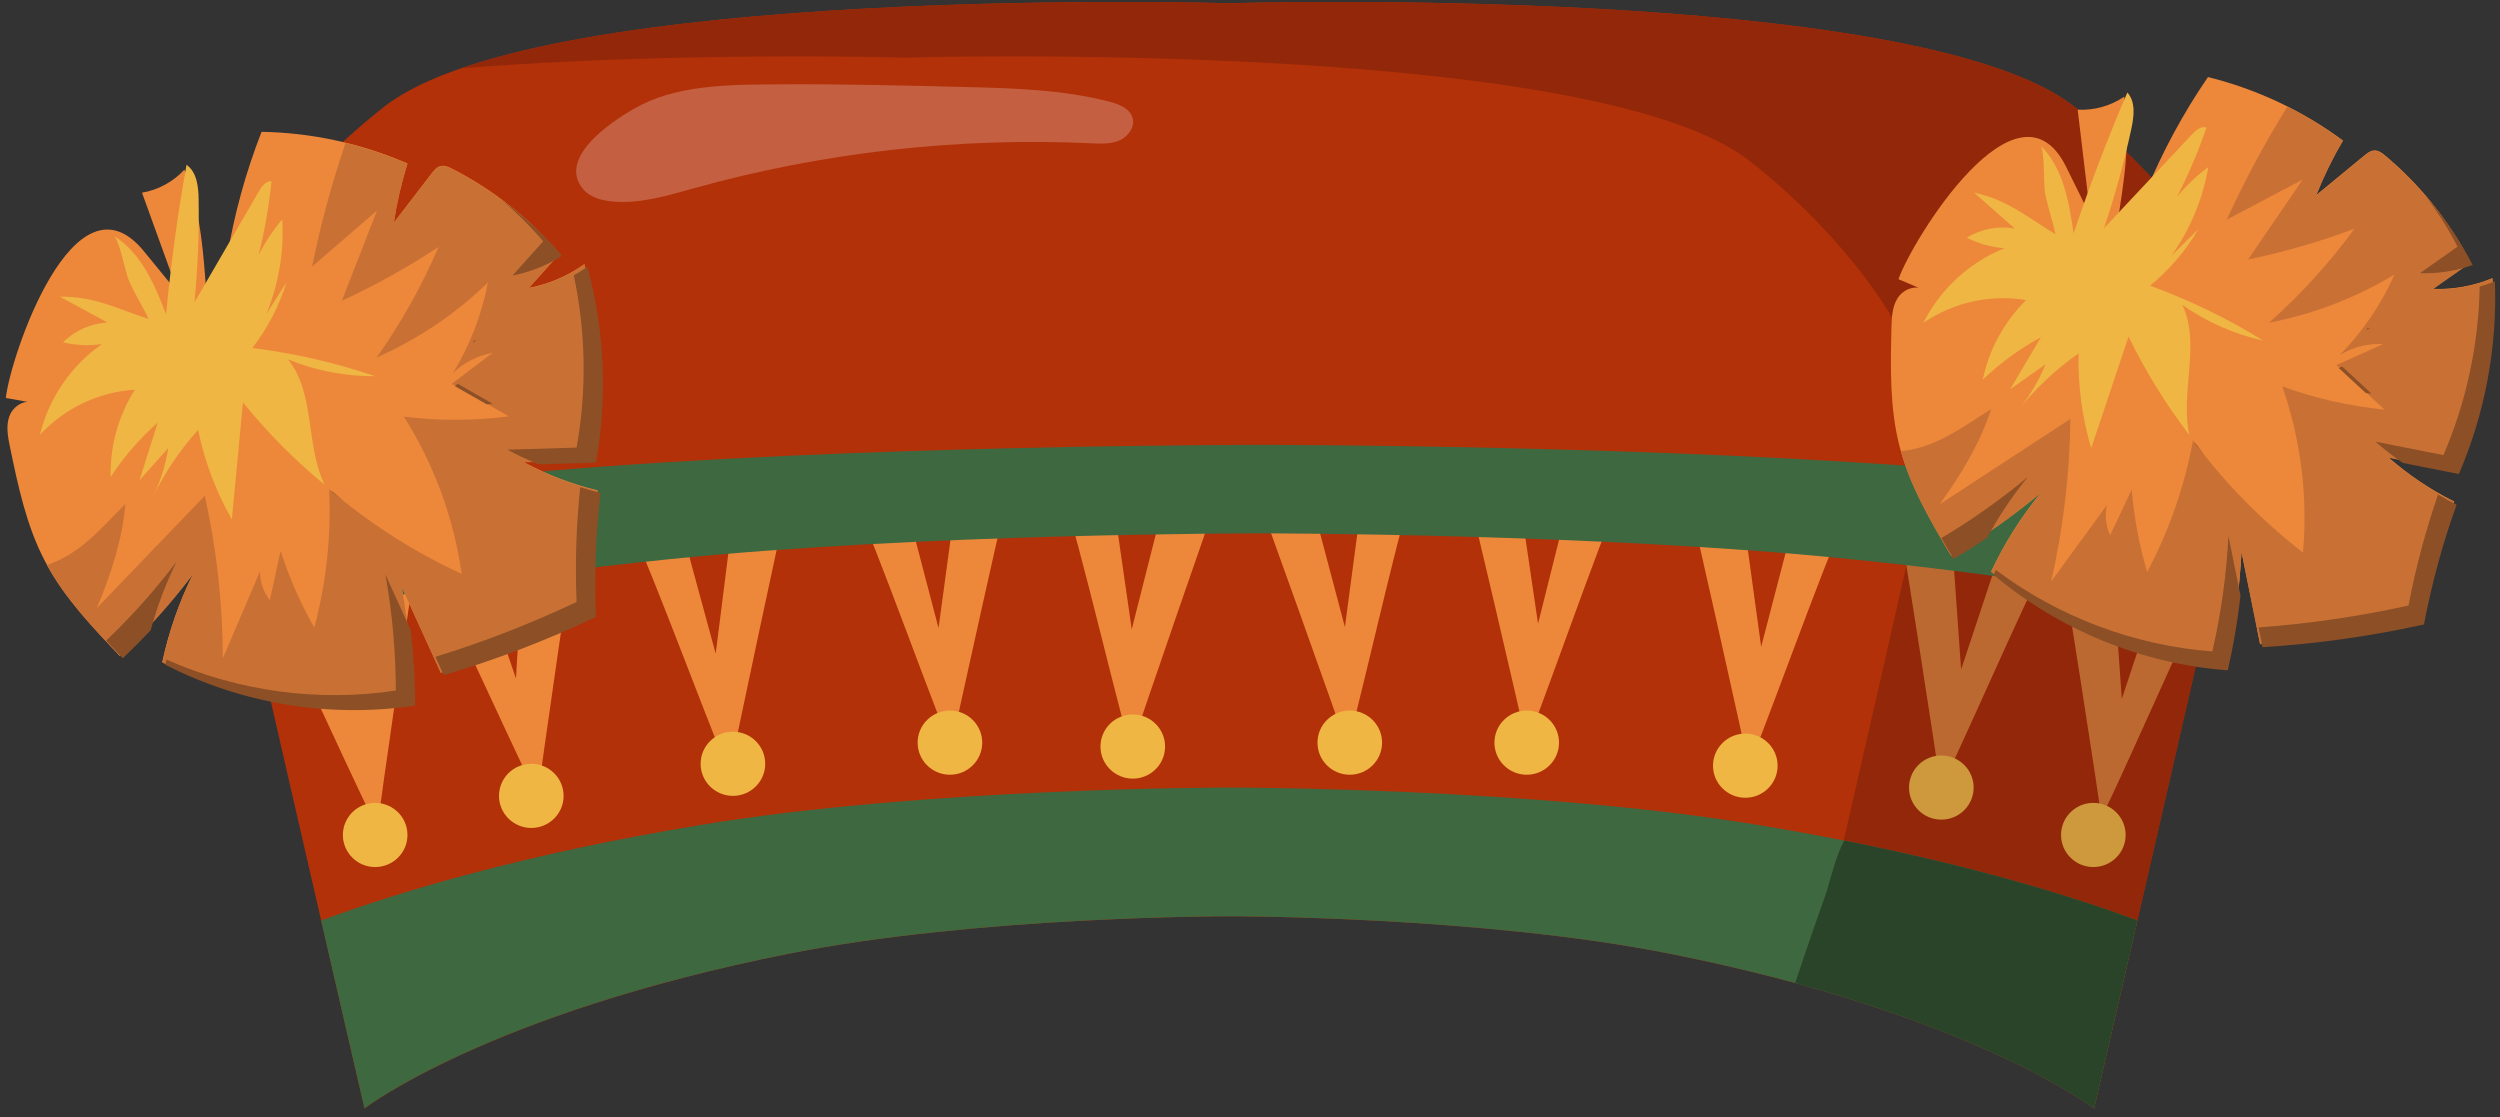 <?xml version="1.0" encoding="UTF-8"?> <svg xmlns="http://www.w3.org/2000/svg" width="235" height="105" viewBox="0 0 235 105" fill="none"><rect x="0" y="0" width="235" height="105" fill="#333333" stroke="none"/><g clip-path="url(#clip0_284_7052)"><path d="M194.951 10.004C180.102 -1.589 115.738 0.297 115.552 0.304C115.363 0.299 50.999 -1.589 36.15 10.004C26.073 17.873 17.503 29.845 19.154 37.926C20.808 46.007 34.262 104.186 34.262 104.186C34.262 104.186 45.829 95.276 74.154 89.646C91.884 86.122 115.184 86.127 115.55 86.127H115.554C115.92 86.127 139.22 86.122 156.95 89.646C185.275 95.273 196.842 104.186 196.842 104.186C196.842 104.186 210.297 46.007 211.95 37.926C213.603 29.845 205.031 17.873 194.954 10.004H194.951Z" fill="#B23109"></path><path d="M194.953 10.004C180.104 -1.589 115.741 0.297 115.554 0.304C115.39 0.299 65.449 -1.165 43.391 6.406C64.088 4.804 84.934 5.415 85.04 5.417C85.227 5.412 149.593 3.525 164.442 15.117C174.52 22.986 183.089 34.958 181.438 43.039C180.358 48.313 174.251 74.937 170.14 92.791C188.923 98.085 196.844 104.189 196.844 104.189C196.844 104.189 210.299 46.009 211.952 37.928C213.605 29.847 205.033 17.875 194.956 10.006L194.953 10.004Z" fill="#932709"></path><path d="M43.643 94.759C39.658 95.55 36.008 96.406 32.672 97.294C33.65 101.536 34.265 104.186 34.265 104.186C34.265 104.186 42.786 97.623 63.108 92.202C56.754 92.722 49.857 93.522 43.645 94.759H43.643Z" fill="#932709"></path><path d="M165.274 77.549C143.979 74.025 115.992 74.03 115.554 74.03H115.549C115.111 74.03 87.124 74.025 65.829 77.549C49.585 80.235 37.934 83.672 30.188 86.527C32.507 96.601 34.262 104.187 34.262 104.187C34.262 104.187 45.828 95.276 74.154 89.646C91.883 86.123 115.184 86.127 115.549 86.127H115.554C115.919 86.127 139.22 86.123 156.949 89.646C185.275 95.274 196.841 104.187 196.841 104.187C196.841 104.187 198.596 96.599 200.916 86.527C193.169 83.67 181.518 80.235 165.274 77.549Z" fill="#3E6840"></path><path d="M25.109 56.367C25.802 56.711 35.507 78.575 35.507 77.714C35.507 76.853 39.145 52.188 39.145 52.188H34.294L33.427 66.697L28.922 53.614L25.109 56.367Z" fill="#ED883B"></path><path d="M40.184 53.441C40.876 53.785 50.581 75.649 50.581 74.788C50.581 73.927 54.219 49.261 54.219 49.261H49.368L48.501 63.77L43.996 50.687L40.184 53.441Z" fill="#ED883B"></path><path d="M59.656 50.591C60.324 50.981 68.565 73.429 68.623 72.57C68.678 71.712 73.939 47.335 73.939 47.335L69.097 47.02L67.275 61.442L63.643 48.092L59.656 50.593V50.591Z" fill="#ED883B"></path><path d="M80.707 48.121C81.373 48.515 89.4 71.04 89.463 70.182C89.528 69.323 95.019 44.996 95.019 44.996L90.18 44.636L88.221 59.039L84.716 45.658L80.707 48.121Z" fill="#ED883B"></path><path d="M100.145 47.472C100.762 47.938 106.196 71.214 106.359 70.37C106.521 69.523 114.72 45.962 114.72 45.962L109.954 45.065L106.383 59.16L104.41 45.471L100.147 47.472H100.145Z" fill="#ED883B"></path><path d="M207.656 55.281C206.966 55.632 197.501 77.6 197.491 76.739C197.481 75.877 193.574 51.25 193.574 51.25L198.425 51.197L199.449 65.697L203.812 52.566L207.653 55.279L207.656 55.281Z" fill="#BC6931"></path><path d="M192.55 52.514C191.861 52.865 182.395 74.833 182.386 73.972C182.376 73.111 178.469 48.484 178.469 48.484L183.32 48.431L184.344 62.931L188.706 49.799L192.548 52.512L192.55 52.514Z" fill="#BC6931"></path><path d="M173.051 49.874C172.385 50.271 164.392 72.806 164.324 71.947C164.259 71.089 158.734 46.769 158.734 46.769L163.571 46.401L165.549 60.803L169.035 47.416L173.048 49.874H173.051Z" fill="#ED883B"></path><path d="M151.971 47.63C151.31 48.032 143.527 70.642 143.454 69.785C143.379 68.927 137.625 44.663 137.625 44.663L142.459 44.249L144.575 58.631L147.935 45.211L151.971 47.63Z" fill="#ED883B"></path><path d="M132.531 47.19C131.919 47.663 126.739 70.997 126.567 70.153C126.397 69.309 117.941 45.836 117.941 45.836L122.698 44.886L126.421 58.943L128.247 45.234L132.529 47.19H132.531Z" fill="#ED883B"></path><path d="M207.501 57.421C208.387 53.527 209.207 49.917 209.897 46.846C202.717 45.93 194.467 45.035 185.065 44.237C156.538 41.815 119.05 41.817 118.462 41.817H118.455C117.866 41.817 80.376 41.815 51.852 44.237C39.801 45.259 29.641 46.442 21.207 47.626C21.933 50.846 22.785 54.605 23.703 58.628C32.34 56.685 45.199 54.372 63.004 52.556C86.752 50.134 117.966 50.136 118.455 50.136H118.46C118.949 50.136 150.162 50.134 173.91 52.556C188.142 54.008 199.217 55.776 207.498 57.421H207.501Z" fill="#3E6840"></path><path d="M0.547 37.409C1.421 37.565 2.295 37.721 3.169 37.877C2.268 37.493 1.203 38.224 0.876 39.14C0.547 40.059 0.743 41.069 0.939 42.024C1.702 45.696 2.481 49.422 4.224 52.745C5.982 56.098 8.637 58.89 11.256 61.632C13.759 59.27 16.064 56.702 18.139 53.96C16.839 56.589 15.868 59.376 15.253 62.238C22.416 65.925 30.77 67.288 38.744 66.076C38.737 62.421 38.41 58.765 37.764 55.165C38.986 57.851 40.211 60.538 41.434 63.224C46.334 61.774 51.119 59.941 55.733 57.753C55.574 53.864 55.719 49.963 56.169 46.096C53.751 45.511 51.41 44.614 49.224 43.435C51.393 43.371 53.562 43.306 55.731 43.241C56.833 37.146 56.556 30.809 54.93 24.83C53.38 25.939 51.584 26.706 49.711 27.065C50.672 25.994 51.633 24.924 52.591 23.854C49.81 20.561 46.36 17.829 42.511 15.867C42.167 15.691 41.785 15.518 41.41 15.612C41.051 15.701 40.802 16.011 40.577 16.302C39.391 17.846 38.202 19.39 37.016 20.934C37.302 19.051 37.73 17.19 38.301 15.369C33.988 13.491 29.299 12.471 24.588 12.392C21.586 20.059 20.225 28.356 20.62 36.574C18.809 29.826 19.986 22.418 17.333 15.949C16.294 17.079 14.868 17.856 13.348 18.113C14.491 21.273 15.633 24.431 16.776 27.591C15.691 26.264 14.604 24.936 13.52 23.609C6.989 15.621 0.971 33.515 0.547 37.409Z" fill="#ED883B"></path><path d="M54.928 24.852C53.379 25.961 51.583 26.728 49.707 27.086C50.668 26.016 51.629 24.946 52.588 23.876C49.806 20.583 46.356 17.851 42.508 15.889C42.164 15.713 41.781 15.54 41.406 15.634C41.048 15.723 40.798 16.033 40.576 16.324C39.389 17.868 38.201 19.412 37.015 20.956C37.3 19.073 37.729 17.211 38.3 15.393C36.422 14.575 34.473 13.921 32.481 13.435C31.186 17.24 30.132 21.127 29.334 25.064C31.367 23.308 33.401 21.552 35.434 19.797C34.333 22.623 33.231 25.446 32.13 28.272C35.284 26.819 38.324 25.129 41.22 23.217C39.656 26.872 37.702 30.364 35.398 33.609C39.271 31.904 42.834 29.503 45.865 26.56C45.289 29.571 44.163 32.476 42.561 35.095C43.573 34.097 44.897 33.416 46.301 33.173C45.023 34.14 43.745 35.107 42.466 36.074C44.253 37.096 46.042 38.118 47.828 39.138C44.558 39.561 41.232 39.568 37.959 39.16C40.791 43.635 42.658 48.708 43.398 53.943C38.903 51.868 34.698 49.176 30.939 45.971C31.144 50.348 30.672 54.756 29.542 58.994C28.244 56.704 27.181 54.285 26.375 51.783C26.039 53.325 25.702 54.867 25.366 56.406C24.766 55.644 24.431 54.677 24.434 53.708C23.272 56.432 22.11 59.155 20.95 61.88C20.933 56.745 20.365 51.613 19.253 46.598C15.872 50.114 12.487 53.633 9.106 57.151C10.398 54.095 11.517 50.687 11.788 47.37C9.713 49.419 7.931 51.634 5.172 52.822C4.922 52.931 4.668 53.029 4.414 53.121C6.169 56.319 8.728 59.013 11.255 61.658C13.758 59.297 16.063 56.728 18.137 53.986C16.837 56.615 15.867 59.403 15.252 62.264C22.415 65.951 30.767 67.315 38.743 66.103C38.736 62.447 38.409 58.792 37.763 55.191C38.985 57.878 40.21 60.564 41.433 63.251C46.332 61.8 51.118 59.968 55.732 57.779C55.572 53.89 55.718 49.989 56.168 46.122C53.75 45.538 51.409 44.641 49.223 43.462C51.392 43.397 53.561 43.332 55.73 43.27C56.831 37.175 56.555 30.838 54.928 24.859V24.852Z" fill="#C97135"></path><path d="M44.545 32.029C44.518 32.091 44.492 32.154 44.465 32.216C44.566 32.139 44.668 32.062 44.77 31.985C44.695 31.997 44.62 32.014 44.545 32.029Z" fill="#8C4F26"></path><path d="M31.227 46.19C31.227 46.214 31.227 46.238 31.229 46.262C31.587 46.541 31.948 46.817 32.313 47.089C31.948 46.793 31.585 46.495 31.227 46.19Z" fill="#8C4F26"></path><path d="M54.199 42.074C52.029 42.139 49.86 42.204 47.691 42.269C48.645 42.784 49.63 43.241 50.635 43.645C52.429 43.592 54.223 43.539 56.017 43.484C57.118 37.389 56.842 31.052 55.215 25.073C54.804 25.367 54.378 25.636 53.935 25.879C55.072 31.192 55.167 36.725 54.199 42.072V42.074Z" fill="#8C4F26"></path><path d="M51.056 22.688C50.095 23.758 49.134 24.828 48.175 25.899C49.827 25.584 51.414 24.949 52.831 24.047C51.131 22.046 49.187 20.254 47.055 18.715C48.502 19.922 49.843 21.252 51.059 22.688H51.056Z" fill="#8C4F26"></path><path d="M43.032 36.081C42.94 36.151 42.846 36.221 42.754 36.293C43.756 36.865 44.761 37.44 45.763 38.012C45.942 37.993 46.119 37.971 46.298 37.947C45.209 37.324 44.122 36.704 43.032 36.081Z" fill="#8C4F26"></path><path d="M54.539 45.803C54.166 49.381 54.05 52.989 54.198 56.584C49.908 58.619 45.469 60.341 40.93 61.741C41.191 62.316 41.453 62.89 41.716 63.465C46.616 62.015 51.402 60.182 56.016 57.994C55.856 54.105 56.002 50.204 56.452 46.337C55.808 46.18 55.171 46.002 54.542 45.803H54.539Z" fill="#8C4F26"></path><path d="M16.605 52.791C14.6 55.439 12.38 57.926 9.977 60.22C10.495 60.776 11.018 61.324 11.54 61.872C12.443 61.021 13.317 60.143 14.165 59.239C14.767 57.019 15.583 54.855 16.602 52.791H16.605Z" fill="#8C4F26"></path><path d="M36.228 53.999C36.872 57.599 37.201 61.255 37.208 64.911C29.939 66.017 22.357 64.98 15.646 61.996C15.61 62.157 15.569 62.318 15.535 62.481C22.698 66.168 31.05 67.532 39.026 66.32C39.022 63.949 38.881 61.577 38.605 59.22C37.814 57.479 37.02 55.74 36.228 53.999Z" fill="#8C4F26"></path><path d="M5.628 27.887C7.124 28.7 8.622 29.511 10.118 30.323C8.554 30.393 7.027 31.067 5.928 32.173C7.121 32.469 8.373 32.526 9.588 32.339C6.69 34.359 4.572 37.457 3.754 40.879C6.025 38.388 9.302 36.831 12.679 36.637C11.128 39.066 10.326 41.959 10.404 44.833C11.638 42.943 13.13 41.221 14.827 39.725C14.255 41.531 13.681 43.339 13.11 45.146C14.016 44.133 14.921 43.118 15.824 42.106C15.541 43.864 14.977 45.576 14.163 47.161C15.296 44.705 16.804 42.423 18.622 40.415C19.23 43.361 20.305 46.211 21.794 48.83C22.142 45.162 22.491 41.492 22.837 37.825C25.129 40.651 27.703 43.248 30.511 45.569C28.705 41.848 29.661 37.017 27.076 33.784C29.663 34.845 32.464 35.386 35.263 35.362C31.52 34.09 27.645 33.2 23.721 32.712C25.144 30.867 26.236 28.772 26.928 26.552C26.299 27.536 25.669 28.52 25.04 29.506C26.197 26.706 26.713 23.645 26.531 20.624C25.655 21.653 24.904 22.788 24.302 23.996C24.875 21.711 25.284 19.386 25.524 17.043C24.999 16.985 24.616 17.505 24.352 17.959C22.329 21.447 20.305 24.934 18.279 28.421C18.591 25.215 18.722 21.99 18.673 18.77C18.654 17.57 18.521 16.189 17.535 15.494C16.7 20.145 16.059 24.833 15.613 29.539C14.521 26.745 13.272 23.76 10.709 22.18C11.198 22.481 11.81 25.667 12.108 26.355C12.65 27.606 13.406 28.765 13.967 29.987C11.113 29.066 8.859 27.827 5.628 27.894V27.887Z" fill="#EFB643"></path><path d="M178.461 26.245C179.276 26.591 180.092 26.94 180.908 27.287C180.119 26.709 178.916 27.183 178.388 28.006C177.86 28.826 177.821 29.855 177.797 30.829C177.708 34.576 177.625 38.381 178.572 42.01C179.526 45.67 181.479 48.982 183.411 52.241C186.384 50.5 189.211 48.511 191.852 46.303C189.991 48.573 188.412 51.072 187.166 53.725C193.312 58.917 201.141 62.114 209.185 62.715C210.006 59.151 210.514 55.517 210.701 51.863C211.284 54.754 211.867 57.645 212.451 60.536C217.554 60.218 222.633 59.502 227.622 58.4C228.348 54.576 229.372 50.808 230.687 47.14C228.464 46.029 226.385 44.634 224.521 42.996C226.649 43.417 228.777 43.84 230.904 44.261C233.359 38.569 234.526 32.332 234.291 26.144C232.531 26.878 230.607 27.226 228.699 27.154C229.878 26.327 231.054 25.5 232.233 24.67C230.268 20.841 227.527 17.407 224.221 14.636C223.925 14.389 223.591 14.133 223.206 14.141C222.838 14.148 222.524 14.393 222.24 14.627C220.735 15.865 219.229 17.104 217.723 18.345C218.428 16.572 219.268 14.855 220.236 13.21C216.46 10.415 212.119 8.374 207.549 7.243C202.889 14.044 199.684 21.822 198.207 29.918C197.972 22.938 200.792 15.983 199.674 9.088C198.405 9.958 196.842 10.394 195.302 10.307C195.699 13.64 196.098 16.974 196.495 20.307C195.738 18.77 194.982 17.236 194.225 15.699C189.666 6.452 179.753 22.544 178.458 26.24L178.461 26.245Z" fill="#ED883B"></path><path d="M234.292 26.166C232.53 26.899 230.608 27.248 228.7 27.176C229.879 26.349 231.056 25.521 232.235 24.692C230.269 20.863 227.529 17.428 224.222 14.658C223.927 14.41 223.592 14.155 223.208 14.162C222.84 14.17 222.525 14.415 222.242 14.648C220.736 15.887 219.23 17.125 217.724 18.366C218.429 16.594 219.269 14.877 220.237 13.232C218.594 12.015 216.841 10.942 215.011 10.023C212.888 13.441 210.98 16.993 209.312 20.651C211.692 19.396 214.069 18.138 216.449 16.883C214.737 19.389 213.023 21.895 211.312 24.401C214.713 23.691 218.061 22.722 221.314 21.507C218.964 24.721 216.267 27.683 213.287 30.334C217.449 29.538 221.462 27.996 225.081 25.805C223.839 28.609 222.084 31.19 219.927 33.383C221.14 32.638 222.583 32.27 224.006 32.347C222.542 33.003 221.077 33.66 219.615 34.316C221.126 35.711 222.636 37.106 224.147 38.501C220.864 38.181 217.623 37.445 214.527 36.317C216.272 41.31 216.943 46.671 216.48 51.938C212.571 48.913 209.082 45.351 206.143 41.385C205.352 45.697 203.895 49.886 201.834 53.761C201.089 51.241 200.6 48.646 200.382 46.026C199.707 47.453 199.029 48.879 198.353 50.305C197.939 49.427 197.833 48.41 198.056 47.467C196.308 49.862 194.558 52.255 192.81 54.651C193.955 49.644 194.562 44.516 194.616 39.381C190.522 42.053 186.431 44.723 182.337 47.395C184.289 44.704 186.15 41.635 187.167 38.463C184.681 39.997 182.444 41.755 179.486 42.296C179.217 42.344 178.948 42.385 178.68 42.419C179.667 45.928 181.548 49.124 183.412 52.267C186.385 50.526 189.213 48.537 191.854 46.33C189.992 48.6 188.414 51.099 187.167 53.751C193.313 58.944 201.142 62.14 209.186 62.741C210.007 59.177 210.515 55.543 210.702 51.89C211.285 54.781 211.869 57.672 212.452 60.562C217.555 60.245 222.634 59.528 227.625 58.427C228.352 54.603 229.376 50.834 230.69 47.166C228.468 46.055 226.388 44.66 224.524 43.023C226.652 43.444 228.78 43.867 230.908 44.288C233.363 38.595 234.527 32.359 234.295 26.171L234.292 26.166Z" fill="#C97135"></path><path d="M222.551 30.838C222.51 30.893 222.471 30.948 222.43 31.001C222.546 30.948 222.662 30.898 222.781 30.845C222.703 30.84 222.628 30.838 222.551 30.838Z" fill="#8C4F26"></path><path d="M206.366 41.658C206.361 41.682 206.356 41.706 206.352 41.73C206.637 42.084 206.928 42.433 207.221 42.779C206.93 42.409 206.644 42.036 206.366 41.658Z" fill="#8C4F26"></path><path d="M229.68 42.782C227.553 42.361 225.425 41.937 223.297 41.517C224.11 42.231 224.965 42.897 225.853 43.515C227.613 43.864 229.373 44.213 231.133 44.561C233.588 38.869 234.752 32.632 234.52 26.444C234.052 26.639 233.576 26.805 233.089 26.945C232.995 32.375 231.833 37.789 229.68 42.782Z" fill="#8C4F26"></path><path d="M231.007 23.192C229.828 24.02 228.652 24.847 227.473 25.677C229.153 25.739 230.845 25.477 232.428 24.912C231.227 22.582 229.736 20.4 228.008 18.426C229.143 19.924 230.15 21.521 231.007 23.192Z" fill="#8C4F26"></path><path d="M220.159 34.451C220.053 34.499 219.946 34.547 219.84 34.593C220.687 35.377 221.534 36.158 222.384 36.942C222.563 36.962 222.74 36.981 222.919 36.998C221.999 36.149 221.079 35.3 220.159 34.448V34.451Z" fill="#8C4F26"></path><path d="M229.175 46.492C228.001 49.898 227.071 53.385 226.401 56.92C221.76 57.945 217.045 58.63 212.305 58.979C212.431 59.597 212.554 60.218 212.68 60.836C217.783 60.518 222.862 59.801 227.853 58.7C228.58 54.876 229.604 51.107 230.918 47.44C230.327 47.144 229.746 46.829 229.178 46.492H229.175Z" fill="#8C4F26"></path><path d="M190.625 44.823C188.074 46.956 185.348 48.88 182.484 50.581C182.864 51.237 183.249 51.892 183.634 52.541C184.704 51.913 185.757 51.252 186.789 50.562C187.878 48.532 189.163 46.605 190.625 44.823Z" fill="#8C4F26"></path><path d="M209.475 50.383C209.289 54.034 208.781 57.67 207.96 61.232C200.627 60.686 193.474 57.981 187.611 53.575C187.538 53.724 187.463 53.873 187.391 54.022C193.537 59.215 201.366 62.411 209.41 63.012C209.943 60.701 210.342 58.358 210.608 55.999C210.231 54.126 209.853 52.254 209.473 50.381L209.475 50.383Z" fill="#8C4F26"></path><path d="M185.566 18.107C186.842 19.232 188.115 20.358 189.391 21.483C187.851 21.202 186.21 21.517 184.888 22.349C185.982 22.905 187.19 23.239 188.415 23.33C185.135 24.651 182.37 27.195 180.797 30.348C183.574 28.429 187.12 27.642 190.456 28.21C188.396 30.23 186.958 32.869 186.382 35.687C188.013 34.122 189.855 32.777 191.848 31.7C190.882 33.333 189.914 34.966 188.948 36.599C190.059 35.815 191.17 35.028 192.281 34.242C191.606 35.892 190.671 37.433 189.519 38.797C191.18 36.659 193.165 34.771 195.389 33.22C195.314 36.226 195.716 39.242 196.573 42.128C197.742 38.631 198.914 35.134 200.083 31.64C201.676 34.906 203.598 38.013 205.808 40.901C204.893 36.873 206.917 32.378 205.131 28.65C207.411 30.262 210.018 31.413 212.751 32.017C209.394 29.942 205.818 28.208 202.105 26.856C203.911 25.377 205.448 23.58 206.627 21.57C205.789 22.387 204.954 23.205 204.116 24.025C205.879 21.555 207.072 18.689 207.58 15.704C206.493 16.512 205.506 17.45 204.644 18.491C205.719 16.394 206.644 14.22 207.409 11.991C206.91 11.818 206.418 12.238 206.058 12.621C203.296 15.567 200.534 18.511 197.771 21.457C198.803 18.402 199.66 15.29 200.34 12.14C200.594 10.966 200.776 9.593 199.972 8.693C198.105 13.039 196.418 17.462 194.92 21.947C194.489 18.982 193.947 15.793 191.807 13.679C192.216 14.083 192.09 17.323 192.223 18.058C192.467 19.398 192.942 20.697 193.213 22.012C190.64 20.478 188.725 18.766 185.561 18.111L185.566 18.107Z" fill="#EFB643"></path><path d="M38.302 78.487C38.302 80.153 36.941 81.502 35.266 81.502C33.591 81.502 32.23 80.151 32.23 78.487C32.23 76.822 33.591 75.471 35.266 75.471C36.941 75.471 38.302 76.822 38.302 78.487Z" fill="#EFB643"></path><path d="M52.978 74.812C52.978 76.478 51.617 77.828 49.942 77.828C48.267 77.828 46.906 76.476 46.906 74.812C46.906 73.147 48.267 71.796 49.942 71.796C51.617 71.796 52.978 73.147 52.978 74.812Z" fill="#EFB643"></path><path d="M71.931 71.796C71.931 73.463 70.57 74.812 68.895 74.812C67.22 74.812 65.859 73.46 65.859 71.796C65.859 70.132 67.22 68.78 68.895 68.78C70.57 68.78 71.931 70.132 71.931 71.796Z" fill="#EFB643"></path><path d="M92.329 69.809C92.329 71.475 90.969 72.825 89.293 72.825C87.618 72.825 86.258 71.473 86.258 69.809C86.258 68.145 87.618 66.793 89.293 66.793C90.969 66.793 92.329 68.145 92.329 69.809Z" fill="#EFB643"></path><path d="M109.517 70.175C109.517 71.842 108.156 73.191 106.481 73.191C104.806 73.191 103.445 71.839 103.445 70.175C103.445 68.511 104.806 67.159 106.481 67.159C108.156 67.159 109.517 68.511 109.517 70.175Z" fill="#EFB643"></path><path d="M129.915 69.809C129.915 71.475 128.555 72.825 126.879 72.825C125.204 72.825 123.844 71.473 123.844 69.809C123.844 68.145 125.204 66.793 126.879 66.793C128.555 66.793 129.915 68.145 129.915 69.809Z" fill="#EFB643"></path><path d="M146.548 69.809C146.548 71.475 145.187 72.825 143.512 72.825C141.837 72.825 140.477 71.473 140.477 69.809C140.477 68.145 141.837 66.793 143.512 66.793C145.187 66.793 146.548 68.145 146.548 69.809Z" fill="#EFB643"></path><path d="M167.095 71.974C167.095 73.641 165.734 74.99 164.059 74.99C162.384 74.99 161.023 73.638 161.023 71.974C161.023 70.31 162.384 68.958 164.059 68.958C165.734 68.958 167.095 70.31 167.095 71.974Z" fill="#EFB643"></path><path d="M185.521 74.031C185.521 75.697 184.16 77.046 182.485 77.046C180.81 77.046 179.449 75.695 179.449 74.031C179.449 72.366 180.81 71.015 182.485 71.015C184.16 71.015 185.521 72.366 185.521 74.031Z" fill="#CE993C"></path><path d="M199.81 78.487C199.81 80.153 198.449 81.502 196.774 81.502C195.099 81.502 193.738 80.151 193.738 78.487C193.738 76.822 195.099 75.471 196.774 75.471C198.449 75.471 199.81 76.822 199.81 78.487Z" fill="#CE993C"></path><g opacity="0.23"><path d="M54.794 17.758C55.433 18.53 56.486 18.83 57.488 18.931C60.107 19.196 62.702 18.398 65.237 17.693C77.353 14.319 90.016 12.885 102.585 13.47C103.48 13.511 104.415 13.556 105.235 13.195C106.056 12.835 106.71 11.926 106.458 11.069C106.201 10.192 105.194 9.797 104.306 9.566C99.883 8.414 95.262 8.294 90.691 8.179C84.976 8.037 79.26 7.892 73.543 7.928C69.301 7.955 64.177 7.88 60.294 9.852C58.008 11.012 52.257 14.687 54.794 17.755V17.758Z" fill="white"></path></g><path d="M196.84 104.186C196.84 104.186 198.595 96.599 200.914 86.526C194.519 84.167 185.46 81.416 173.356 79.016C172.48 80.632 172.076 82.779 171.536 84.295C170.575 86.988 169.643 89.692 168.742 92.407C188.527 97.787 196.843 104.189 196.843 104.189L196.84 104.186Z" fill="#294429"></path></g><defs><clipPath id="clip0_284_7052"><rect width="234" height="104" fill="white" transform="translate(0.547 0.187)"></rect></clipPath></defs></svg> 